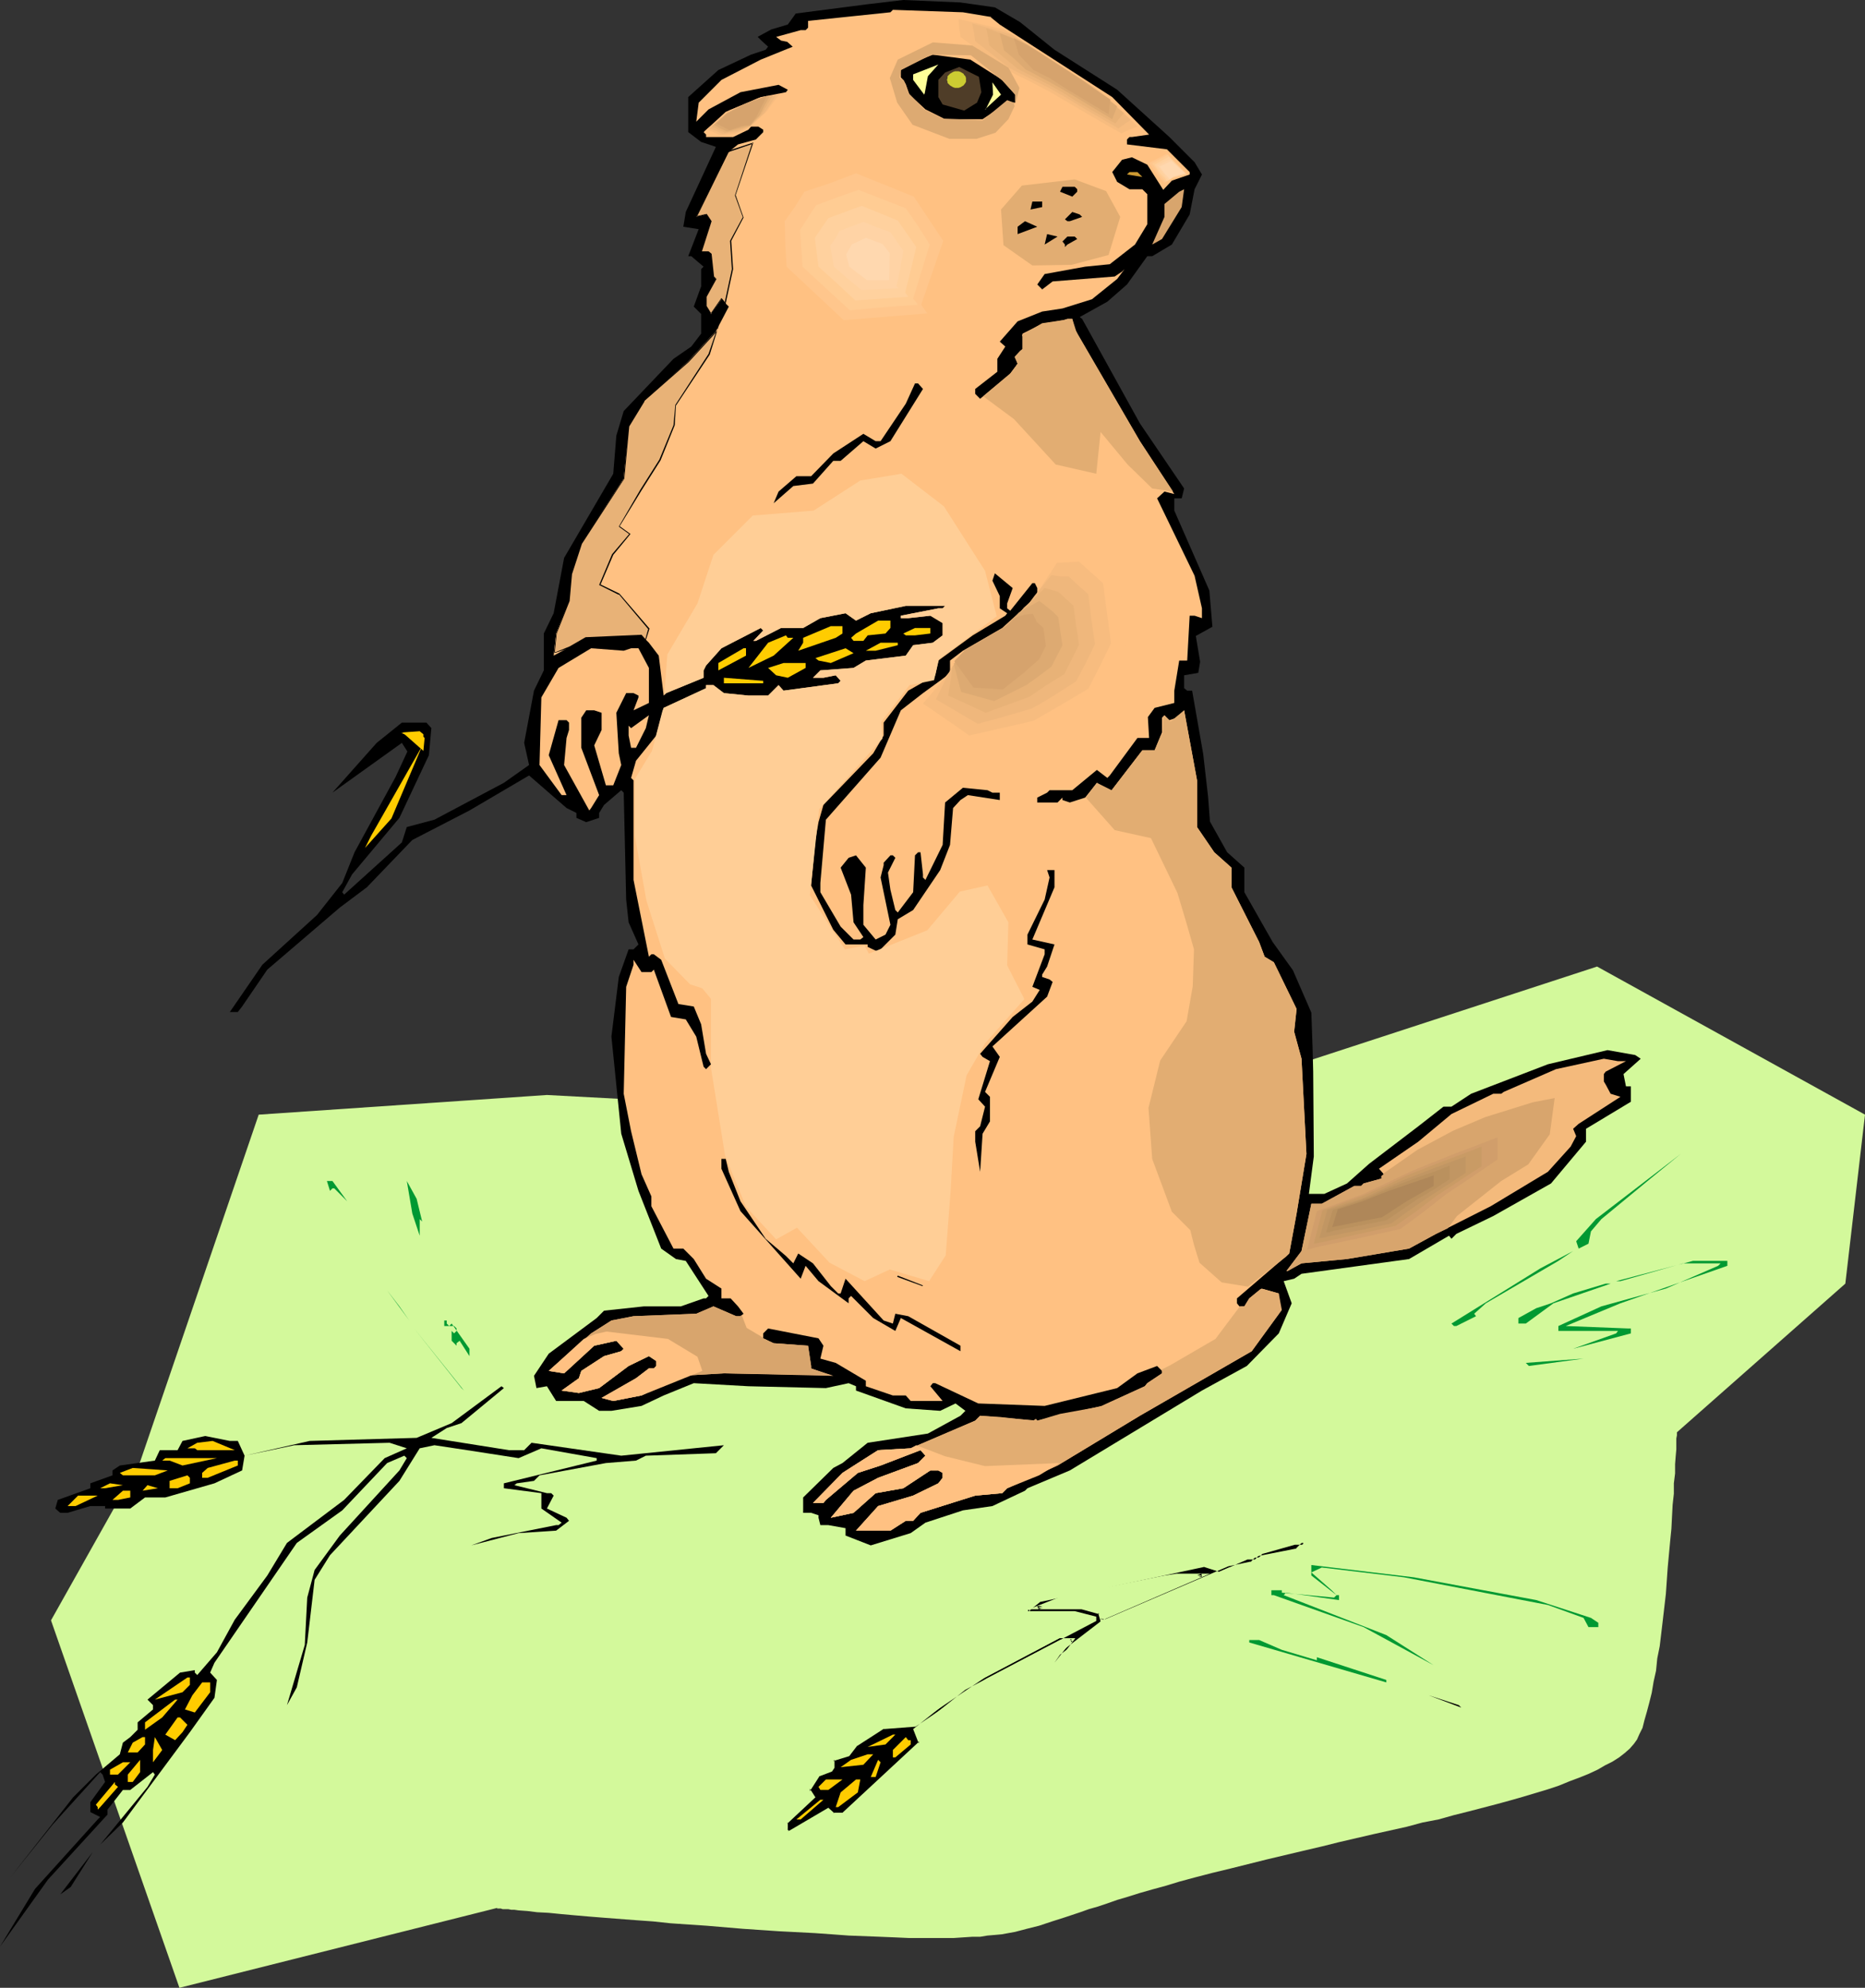 <?xml version="1.0" encoding="UTF-8" standalone="no"?>
<svg
   version="1.0"
   width="129.766mm"
   height="138.317mm"
   id="svg150"
   sodipodi:docname="Beaver 08.wmf"
   xmlns:inkscape="http://www.inkscape.org/namespaces/inkscape"
   xmlns:sodipodi="http://sodipodi.sourceforge.net/DTD/sodipodi-0.dtd"
   xmlns="http://www.w3.org/2000/svg"
   xmlns:svg="http://www.w3.org/2000/svg">
  <rect width="100%" height="100%" fill="#333333" stroke="none"/>
  <sodipodi:namedview
     id="namedview150"
     pagecolor="#ffffff"
     bordercolor="#000000"
     borderopacity="0.25"
     inkscape:showpageshadow="2"
     inkscape:pageopacity="0.0"
     inkscape:pagecheckerboard="0"
     inkscape:deskcolor="#d1d1d1"
     inkscape:document-units="mm" />
  <defs
     id="defs1">
    <pattern
       id="WMFhbasepattern"
       patternUnits="userSpaceOnUse"
       width="6"
       height="6"
       x="0"
       y="0" />
  </defs>
  <path
     style="fill:#d3f99b;fill-opacity:1;fill-rule:evenodd;stroke:none"
     d="m 490.455,293.14 -70.458,-38.945 -127.664,41.693 -148.51,-7.918 -75.79,5.171 -31.189,91.303 -23.432,41.693 33.774,96.636 83.547,-21.008 v 0.162 h 0.323 0.162 0.485 l 0.485,0.162 h 0.646 0.808 l 0.808,0.162 h 0.808 l 1.131,0.162 2.262,0.162 2.586,0.323 3.07,0.162 3.232,0.323 3.555,0.323 3.717,0.323 4.04,0.323 4.202,0.323 4.202,0.323 4.525,0.323 4.525,0.485 9.534,0.646 9.534,0.808 9.534,0.646 9.373,0.485 4.525,0.323 4.363,0.323 4.202,0.162 4.202,0.162 3.878,0.162 3.555,0.162 h 3.394 3.07 2.747 2.586 l 2.424,-0.162 2.424,-0.162 h 2.101 l 1.939,-0.323 1.939,-0.162 1.778,-0.162 3.555,-0.646 3.07,-0.808 3.232,-0.808 3.394,-1.131 3.555,-1.131 1.939,-0.646 1.939,-0.646 2.262,-0.808 2.262,-0.646 2.424,-0.808 2.747,-0.97 2.747,-0.808 3.07,-0.97 3.394,-0.97 3.555,-0.97 3.717,-1.131 4.202,-1.131 4.363,-1.131 4.686,-1.131 9.696,-2.424 9.534,-2.262 4.848,-1.131 4.525,-1.131 9.05,-2.101 8.726,-1.939 4.202,-1.131 4.202,-0.808 4.04,-1.131 3.878,-0.97 3.717,-0.97 3.717,-0.97 3.555,-0.97 3.394,-0.97 3.232,-0.97 3.232,-0.97 2.909,-0.97 2.747,-1.131 2.586,-0.97 2.424,-0.97 2.424,-1.131 1.939,-1.131 1.939,-0.97 1.778,-1.131 1.454,-1.131 1.293,-1.131 1.131,-1.293 0.808,-1.131 0.646,-1.454 0.808,-1.616 0.485,-1.939 0.646,-2.262 0.646,-2.424 0.646,-2.586 0.485,-2.909 0.646,-2.909 0.323,-3.232 0.646,-3.232 0.808,-6.787 0.808,-6.949 0.485,-6.949 0.646,-6.949 0.323,-3.232 0.162,-3.232 0.162,-3.07 0.323,-2.909 v -2.747 l 0.323,-2.586 v -2.424 l 0.162,-2.101 0.162,-1.778 v -1.616 -1.293 l 0.162,-0.808 v -0.808 L 485.284,337.58 Z"
     id="path1" />
  <path
     style="fill:#000000;fill-opacity:1;fill-rule:evenodd;stroke:none"
     d="m 261.63,1.939 6.626,3.878 9.05,7.272 16.483,10.504 13.736,12.443 6.626,6.626 1.939,3.232 -1.939,3.878 -1.293,6.626 -4.686,7.918 -5.171,3.07 h -1.293 l -5.333,7.434 -5.171,4.525 -7.272,4.04 0.646,0.485 15.19,27.472 11.635,17.129 -0.646,2.586 h -1.939 v 3.232 l 9.211,21.008 0.808,9.534 -4.363,2.424 1.131,6.787 -0.485,2.909 -3.717,0.646 v 3.394 l 0.808,0.646 h 1.293 l 2.909,16.645 1.293,11.312 0.485,6.464 4.525,8.08 4.525,4.04 v 6.464 l 7.434,13.09 5.333,7.434 4.848,11.15 0.323,9.211 0.162,6.302 0.162,22.301 -1.293,9.858 h 4.04 l 5.979,-2.747 5.818,-5.171 12.928,-9.858 6.626,-5.171 h 2.101 l 5.171,-3.394 20.2,-7.757 15.675,-3.717 7.272,1.293 1.454,0.97 -4.525,4.04 0.646,3.232 h 1.293 v 4.04 l -11.797,7.11 v 3.394 l -9.211,10.989 -15.19,8.565 -9.696,4.686 -1.293,1.293 -0.646,-0.808 -10.504,6.141 -28.28,3.878 -1.939,1.293 -2.747,0.646 2.101,5.818 -3.394,7.918 -8.403,8.565 -11.797,6.464 -34.744,21.008 -11.15,4.686 -0.646,0.646 -8.565,4.04 -7.757,1.131 -9.858,3.232 -3.878,2.747 -10.504,3.232 -6.626,-2.586 v -1.939 l -4.525,-0.808 h -2.101 l -0.485,-1.939 v -0.646 l -1.939,-0.646 h -2.101 v -4.04 l 7.918,-7.757 2.424,-1.293 6.626,-5.333 15.837,-2.424 8.565,-4.686 1.293,-1.293 -2.586,-1.939 -4.04,1.939 -9.05,-0.646 -13.09,-4.686 v -1.131 l -1.939,-0.808 -5.979,1.293 -20.362,-0.485 -14.382,-0.808 -7.918,3.232 -5.818,2.747 -7.918,1.293 h -3.232 l -4.04,-2.586 h -7.272 l -2.424,-3.878 -2.747,0.485 -0.646,-3.232 3.878,-5.818 12.605,-9.373 1.939,-1.939 10.504,-1.131 h 9.696 l 5.979,-2.101 h 0.646 l 0.646,-0.646 -5.979,-9.211 -2.586,-0.485 -3.878,-2.747 -5.979,-15.19 -4.525,-15.029 -2.586,-25.533 1.939,-15.675 2.586,-7.272 h 1.293 l 1.293,-1.293 -2.586,-5.818 -0.646,-5.979 -0.646,-28.118 -0.646,-0.646 -4.525,3.878 -1.293,2.101 v 1.293 l -3.394,1.131 -2.586,-1.131 v -1.293 l -2.586,-1.293 -9.858,-8.565 -15.675,9.211 -15.029,7.757 -11.958,12.443 -7.11,5.333 -19.069,16.321 -6.626,9.696 -1.131,1.454 h -2.101 l 8.565,-12.443 14.382,-13.089 6.626,-8.403 3.232,-8.08 10.827,-19.877 3.07,-6.626 -1.454,-2.262 -18.261,13.09 11.635,-13.09 6.626,-5.333 h 6.464 l 1.293,1.454 -0.646,7.11 -7.757,16.483 -12.443,14.867 -2.586,4.686 0.485,0.646 15.19,-13.736 1.293,-4.04 7.272,-1.939 18.261,-9.696 6.626,-4.686 -1.293,-5.818 2.586,-13.736 2.586,-5.333 v -9.696 l 2.586,-5.333 2.747,-14.544 12.928,-22.139 0.808,-10.019 1.939,-6.464 13.09,-13.736 4.686,-3.232 2.586,-3.394 v -5.171 l -1.939,-1.939 1.939,-5.333 v -4.525 l 0.646,-0.646 -3.232,-2.747 h -0.808 l 2.747,-7.11 -4.04,-0.646 0.646,-3.878 7.918,-17.129 -3.878,-1.293 -3.394,-2.586 v -9.211 l 7.918,-7.11 8.565,-4.04 3.878,-1.293 0.646,-0.808 -1.778,-1.616 -0.97,-0.97 3.555,-1.939 4.363,-1.293 2.101,-2.909 L 228.017,1.131 237.552,0 252.581,0.646 Z"
     id="path2" />
  <path
     style="fill:#ffc182;fill-opacity:1;fill-rule:evenodd;stroke:none"
     d="m 259.691,4.202 0.646,0.162 2.586,2.101 29.573,19.069 9.696,9.858 -4.525,0.646 h -0.646 l -0.646,0.646 v 1.293 l 10.504,1.293 5.979,5.979 v 0.646 l -4.686,1.616 -2.262,2.424 -4.202,-6.626 -4.04,-1.939 -2.586,0.646 -2.586,3.232 1.293,2.586 3.232,1.939 h 3.394 l 1.293,1.293 v 7.918 l -3.232,5.333 -6.626,5.171 -6.464,0.646 -10.666,1.939 -1.939,2.747 1.293,1.293 2.747,-2.101 16.322,-1.293 1.939,-1.293 0.646,-0.646 -1.939,2.586 -6.626,5.333 -7.757,2.424 -5.333,0.808 -6.464,2.586 -4.686,5.333 1.454,1.293 -2.101,3.232 v 3.394 l -5.818,4.525 v 1.293 l 1.293,1.293 7.918,-6.626 1.939,-2.586 -0.646,-1.939 1.939,-1.939 v -4.04 l 5.171,-2.586 5.656,-0.97 0.97,-0.323 h 1.293 l 0.646,3.232 0.646,0.646 16.483,28.28 9.05,13.898 -2.586,-0.646 -1.939,1.778 9.858,20.361 1.939,8.565 v 2.586 l -1.939,-0.646 h -1.293 l -0.646,11.797 h -2.101 l -1.293,7.918 v 3.232 l -5.171,1.293 -1.778,2.424 0.323,5.494 h -3.07 l -7.272,9.858 -0.646,0.646 -2.747,-2.101 -6.464,5.333 h -5.979 l -0.646,0.646 -2.586,1.293 v 1.293 h 5.333 l 1.293,-1.293 v 0.646 l 1.939,0.646 4.04,-1.293 3.07,-3.878 3.394,2.586 8.565,-11.15 h 3.232 l 1.939,-4.686 v -3.878 l 0.646,-0.646 1.293,1.293 1.939,-0.646 1.939,-1.939 3.394,18.422 v 12.282 l 4.525,6.626 4.525,4.04 v 5.171 l 7.272,14.382 1.454,3.878 2.424,1.454 5.979,12.282 -0.646,5.979 1.939,7.11 1.293,25.048 -2.586,15.675 -1.939,10.504 -13.736,11.797 v 1.293 l 0.646,0.808 h 1.293 l 1.293,-2.101 3.232,-2.586 4.525,1.293 v 5.333 l -7.11,9.858 -29.411,16.968 -21.654,13.09 -13.251,5.979 -1.293,1.293 -7.11,0.646 -14.382,4.525 -1.939,2.101 h -1.939 l -4.04,2.586 h -9.05 l 5.818,-6.464 9.211,-2.747 6.626,-3.232 1.131,-1.454 v -1.293 l -1.131,-0.646 h -2.101 l -7.11,4.686 -7.272,1.293 -5.818,5.171 -5.979,1.293 5.979,-7.11 6.464,-3.394 10.504,-3.878 1.939,-1.939 -1.293,-1.454 -10.504,4.04 -5.979,1.939 -8.403,7.11 -0.646,0.808 h -2.747 l 7.757,-7.918 4.04,-2.586 5.333,-3.394 8.565,-0.485 16.968,-7.272 1.293,-1.293 15.029,1.293 16.968,-3.878 11.312,-5.171 0.646,-0.808 3.878,-2.586 v -0.646 l -1.293,-1.293 -5.171,1.939 -5.333,3.878 -19.069,4.686 -17.453,-0.646 -11.312,-5.333 h -0.646 l -0.646,0.808 3.232,3.878 h -8.403 l -1.293,-1.454 h -3.394 l -7.11,-2.424 v -1.454 l -7.918,-4.686 -4.04,-1.131 0.808,-3.394 -1.293,-1.939 -13.251,-2.586 -1.293,1.293 v 1.293 l 2.747,1.293 9.05,0.646 0.808,5.333 v 0.646 l 5.818,1.939 -28.765,-0.646 -11.312,0.646 -10.342,5.171 -7.434,1.454 -3.07,-0.808 9.05,-5.171 3.394,-2.586 h 1.293 l 0.646,-0.646 v -1.293 l -1.939,-1.293 -5.333,2.586 -7.757,5.818 -5.333,1.293 -4.525,-0.646 4.525,-3.232 0.646,-1.939 5.979,-3.878 4.525,-1.293 0.646,-0.646 -1.939,-2.101 -5.818,1.293 -7.918,7.272 -4.04,-0.646 11.15,-9.858 5.333,-3.394 5.818,-1.131 16.483,-0.646 4.525,-1.939 5.979,2.586 h 1.131 l 0.808,-0.646 -1.454,-1.939 -1.939,-2.101 h -2.424 v -2.586 l -4.04,-2.586 -3.232,-5.171 -2.747,-2.747 h -2.586 l -5.818,-11.15 v -2.586 l -2.586,-5.818 -2.747,-11.312 -1.939,-9.858 0.646,-28.118 1.939,-5.818 v -1.293 l 2.101,3.232 h 2.586 l 0.646,-0.646 4.525,12.443 3.878,0.646 2.747,4.525 1.939,7.918 0.646,0.646 1.293,-1.293 -1.293,-2.747 -1.293,-7.757 -1.939,-4.686 -4.04,-0.646 -4.525,-11.635 -1.939,-1.454 h -0.646 l -0.646,0.646 -4.04,-20.2 v -26.179 l -0.646,-0.646 1.293,-4.525 5.333,-6.626 1.939,-7.272 11.15,-5.171 v -0.808 h 1.939 l 2.747,2.101 6.464,0.646 h 5.171 l 2.747,-2.747 1.293,1.454 14.382,-1.939 0.646,-0.646 -1.293,-1.454 -3.232,0.646 h -2.747 l 1.939,-1.939 8.726,-0.646 3.232,-1.939 10.504,-1.293 1.939,-2.747 5.171,-0.646 2.586,-1.939 v -3.232 l -3.232,-1.939 -5.818,0.646 h -1.939 v -0.646 l 9.858,-1.939 h 1.131 l 0.646,-0.646 h -10.342 l -9.211,1.939 -3.878,1.939 -2.747,-1.939 -6.626,1.293 -4.525,2.586 h -5.818 l -6.626,3.394 h -0.646 l 2.586,-2.747 -0.646,-0.646 -10.342,5.333 -4.04,4.525 -0.646,1.293 v 1.939 l -9.858,4.04 -0.646,0.646 -1.293,-10.504 -2.586,-3.394 -1.939,-1.939 -14.544,0.646 -8.565,4.686 0.646,-5.818 3.394,-8.565 0.646,-7.272 2.586,-7.918 11.15,-16.968 1.293,-13.736 4.04,-6.626 11.635,-10.504 7.272,-7.918 3.394,-6.464 -1.939,-1.939 -2.747,3.878 -1.293,-1.939 v -2.586 l 2.586,-4.686 -0.646,-0.646 -0.646,-5.979 -0.646,-0.646 h -1.939 l 2.586,-7.918 -1.293,-1.778 -2.586,0.646 8.565,-17.129 2.424,-1.939 4.686,-1.293 1.939,-1.939 v -0.646 l -1.293,-0.808 h -1.939 l -0.646,0.808 -4.04,1.939 h -7.11 v -0.646 l -0.646,-0.646 5.818,-5.333 9.211,-3.878 6.626,-1.293 0.485,-0.646 -2.424,-1.293 -10.019,1.939 -8.403,4.525 -3.232,3.232 0.646,-5.01 5.979,-5.979 10.342,-5.333 6.787,-2.747 1.616,-0.646 -1.454,-1.293 -1.616,-0.323 -1.293,-0.97 6.464,-1.778 h 1.293 l 0.646,-0.646 V 5.494 l 21.654,-2.262 0.646,-0.646 18.422,0.646 7.757,1.293 z"
     id="path3" />
  <path
     style="fill:#000000;fill-opacity:1;fill-rule:evenodd;stroke:none"
     d="m 263.569,21.008 3.394,3.878 v 2.101 h -2.101 l -6.464,4.363 h -9.858 l -5.171,-2.586 -4.202,-3.878 -0.97,-2.747 -0.646,-1.131 -0.646,-0.646 v -1.939 l 5.171,-2.747 3.232,-1.293 9.858,1.293 z"
     id="path4" />
  <path
     style="fill:#ffff99;fill-opacity:1;fill-rule:evenodd;stroke:none"
     d="m 243.046,24.886 -2.909,-3.878 v -1.454 l 6.626,-2.586 -2.747,3.07 -0.808,4.363 z"
     id="path5" />
  <path
     style="fill:#4f3d28;fill-opacity:1;fill-rule:evenodd;stroke:none"
     d="m 256.944,26.987 -3.394,2.101 -5.656,-1.616 -1.131,-1.939 V 21.008 l 1.778,-1.939 3.717,-1.454 5.171,2.586 0.646,4.04 z"
     id="path6" />
  <path
     style="fill:#ffff99;fill-opacity:1;fill-rule:evenodd;stroke:none"
     d="m 259.206,28.765 1.939,-3.878 -0.162,-3.232 2.262,3.232 -4.202,3.878 z"
     id="path7" />
  <path
     style="fill:#cc9932;fill-opacity:1;fill-rule:evenodd;stroke:none"
     d="m 300.414,46.54 -4.04,-0.646 0.646,-0.646 h 2.101 z"
     id="path8" />
  <path
     style="fill:#d8a56d;fill-opacity:1;fill-rule:evenodd;stroke:none"
     d="m 305.585,62.862 -2.586,1.454 3.232,-7.272 v -3.394 l 3.878,-3.232 1.293,-0.646 -0.646,4.686 z"
     id="path9" />
  <path
     style="fill:#000000;fill-opacity:1;fill-rule:evenodd;stroke:none"
     d="m 242.723,102.292 -8.565,13.736 -3.878,1.939 -3.232,-1.939 -5.979,5.171 h -1.939 l -5.333,5.979 -5.171,0.646 -5.171,4.525 1.293,-3.07 4.686,-4.04 h 3.878 l 5.818,-5.979 7.918,-5.171 3.232,1.939 h 1.293 l 6.626,-9.858 2.424,-5.333 h 0.808 z"
     id="path10" />
  <path
     style="fill:#000000;fill-opacity:1;fill-rule:evenodd;stroke:none"
     d="m 213.312,160.629 23.594,-10.504 2.586,-1.454 h 0.646 z"
     id="path11" />
  <path
     style="fill:#000000;fill-opacity:1;fill-rule:evenodd;stroke:none"
     d="m 200.707,165.154 8.726,-3.878 0.485,0.646 1.293,-1.293 -9.211,4.525 z"
     id="path12" />
  <path
     style="fill:#ffcc00;fill-opacity:1;fill-rule:evenodd;stroke:none"
     d="m 234.158,165.154 -1.293,1.454 -4.686,0.485 -1.131,1.454 h -2.586 l -0.646,-0.808 1.293,-1.131 5.818,-3.394 h 3.232 z"
     id="path13" />
  <path
     style="fill:#ffcc00;fill-opacity:1;fill-rule:evenodd;stroke:none"
     d="m 221.553,166.608 -1.778,1.131 -9.858,3.394 1.293,-2.101 v -1.293 l 7.272,-3.07 h 3.07 z"
     id="path14" />
  <path
     style="fill:#ffcc00;fill-opacity:1;fill-rule:evenodd;stroke:none"
     d="m 244.662,166.608 -4.04,0.485 h -2.424 l -0.646,-0.485 3.07,-1.454 h 4.04 z"
     id="path15" />
  <path
     style="fill:#ffcc00;fill-opacity:1;fill-rule:evenodd;stroke:none"
     d="m 208.625,167.74 -5.171,4.686 -6.626,3.232 5.171,-6.626 4.686,-1.939 0.485,0.646 z"
     id="path16" />
  <path
     style="fill:#ffcc00;fill-opacity:1;fill-rule:evenodd;stroke:none"
     d="m 236.097,169.679 -5.818,1.454 h -2.586 l 3.878,-2.101 h 4.525 z"
     id="path17" />
  <path
     style="fill:#ffc182;fill-opacity:1;fill-rule:evenodd;stroke:none"
     d="m 165.963,170.487 h 1.939 l 2.747,5.171 v 9.211 l -4.04,1.939 1.293,-3.394 v -0.485 l -1.293,-0.646 h -1.939 l -2.586,5.171 0.646,10.666 0.646,3.07 -2.101,5.333 h -1.939 l -3.07,-10.504 1.939,-4.04 v -4.525 l -1.939,-0.646 h -2.101 l -1.293,1.939 v 7.918 l 4.686,12.443 -2.101,3.394 -0.485,0.646 -6.626,-11.958 0.646,-7.11 0.646,-2.101 v -1.939 l -0.646,-0.646 h -2.101 l -2.586,9.211 4.686,10.504 h -1.293 l -5.818,-7.918 0.485,-17.776 4.525,-7.757 8.565,-5.171 8.565,0.646 z"
     id="path18" />
  <path
     style="fill:#ffcc00;fill-opacity:1;fill-rule:evenodd;stroke:none"
     d="m 196.182,172.426 -7.272,3.878 v -1.939 l 6.626,-3.878 h 0.646 z"
     id="path19" />
  <path
     style="fill:#ffcc00;fill-opacity:1;fill-rule:evenodd;stroke:none"
     d="m 218.483,174.365 -3.232,-0.646 -0.808,-0.646 7.918,-2.586 2.101,1.293 z"
     id="path20" />
  <path
     style="fill:#ffcc00;fill-opacity:1;fill-rule:evenodd;stroke:none"
     d="m 211.857,175.658 -4.686,2.586 -3.07,-0.646 -2.101,-1.939 4.04,-1.293 h 5.818 z"
     id="path21" />
  <path
     style="fill:#000000;fill-opacity:1;fill-rule:evenodd;stroke:none"
     d="m 223.816,178.244 h -2.262 l 4.04,-0.646 h 5.979 z"
     id="path22" />
  <path
     style="fill:#ffcc00;fill-opacity:1;fill-rule:evenodd;stroke:none"
     d="m 200.707,179.698 h -10.342 v -1.454 l 10.342,0.808 z"
     id="path23" />
  <path
     style="fill:#ffc182;fill-opacity:1;fill-rule:evenodd;stroke:none"
     d="m 167.256,196.666 h -1.293 l -0.646,-3.232 v -2.586 l 0.646,0.646 4.686,-3.394 -0.808,3.394 z"
     id="path24" />
  <path
     style="fill:#ffcc00;fill-opacity:1;fill-rule:evenodd;stroke:none"
     d="m 111.342,193.757 0.323,0.323 -0.323,3.394 -5.494,-4.848 4.525,-0.323 0.97,0.808 z"
     id="path25" />
  <path
     style="fill:#ffcc00;fill-opacity:1;fill-rule:evenodd;stroke:none"
     d="m 109.08,194.08 1.131,2.262 -2.586,-3.717 -2.101,0.162 z"
     id="path26" />
  <path
     style="fill:#ffffff;fill-opacity:1;fill-rule:evenodd;stroke:none"
     d="m 111.019,197.312 -2.101,4.525 z"
     id="path27" />
  <path
     style="fill:#ffffff;fill-opacity:1;fill-rule:evenodd;stroke:none"
     d="m 108.433,203.13 -1.454,3.394 z"
     id="path28" />
  <path
     style="fill:#ffcc00;fill-opacity:1;fill-rule:evenodd;stroke:none"
     d="m 97.606,219.774 13.413,-23.593 -8.08,19.069 -6.949,7.757 z"
     id="path29" />
  <path
     style="fill:#ffffff;fill-opacity:1;fill-rule:evenodd;stroke:none"
     d="m 225.109,233.349 v -2.586 l -1.293,-1.939 h 1.293 z"
     id="path30" />
  <path
     style="fill:#000000;fill-opacity:1;fill-rule:evenodd;stroke:none"
     d="m 277.305,233.349 -5.818,13.736 5.818,1.293 -1.939,5.818 -1.293,2.101 v 0.646 l 1.939,0.646 0.808,0.646 -1.454,3.878 -14.382,13.09 1.939,2.747 -3.878,9.211 1.293,1.293 v 6.464 l -1.939,3.232 -0.646,10.019 -1.293,-7.918 v -2.747 l 1.293,-1.293 1.293,-5.171 -1.778,-1.939 3.07,-10.019 -1.939,-1.131 -0.646,-0.808 8.565,-9.696 5.171,-4.04 1.939,-3.07 -1.939,-0.808 3.232,-8.565 v -1.293 l -4.525,-1.293 v -2.586 l 4.525,-9.211 1.293,-5.818 -0.646,-1.939 h 1.939 z"
     id="path31" />
  <path
     style="fill:#f4ba7c;fill-opacity:1;fill-rule:evenodd;stroke:none"
     d="m 427.593,279.081 -5.333,2.747 -0.485,0.646 v 1.939 l 0.485,0.808 1.293,2.424 2.586,0.808 -10.989,7.11 -1.454,1.293 0.808,1.939 -1.454,2.747 -5.979,6.626 -15.029,9.05 -14.382,7.272 -7.11,3.878 -16.322,2.747 -11.958,1.131 -4.04,2.101 4.04,-5.333 2.586,-12.443 h 2.747 l 8.565,-4.686 h 1.778 l 0.646,-0.646 4.686,-1.293 v -0.646 l 0.646,-0.485 -1.293,-1.454 10.342,-7.11 8.726,-7.272 10.989,-5.333 h 2.101 l 0.646,-0.485 13.736,-5.979 12.605,-2.747 3.717,0.646 z"
     id="path32" />
  <path
     style="fill:#009932;fill-opacity:1;fill-rule:evenodd;stroke:none"
     d="m 421.129,320.612 -2.747,3.232 -0.646,3.232 -2.586,1.293 -0.646,-1.939 5.171,-5.818 22.301,-17.129 -7.918,6.464 z"
     id="path33" />
  <path
     style="fill:#000000;fill-opacity:1;fill-rule:evenodd;stroke:none"
     d="m 191.657,308.169 3.07,7.757 6.626,9.858 5.333,4.525 1.939,1.939 1.293,-2.586 3.878,2.586 4.686,5.979 1.939,1.939 h 0.646 l 1.293,-3.878 10.019,10.989 2.424,0.808 0.646,-2.586 3.394,0.646 13.736,7.757 v 1.454 l -15.675,-8.726 -1.454,3.394 -5.818,-3.394 -5.818,-5.818 -0.646,0.646 v 1.293 l -7.918,-5.818 -3.394,-4.04 -1.293,3.394 -15.837,-17.776 -5.01,-11.15 v -2.586 h 1.131 z"
     id="path34" />
  <path
     style="fill:#009932;fill-opacity:1;fill-rule:evenodd;stroke:none"
     d="m 91.304,315.926 -3.394,-3.394 h -0.485 l -0.646,0.646 -0.808,-2.586 h 1.454 z"
     id="path35" />
  <path
     style="fill:#009932;fill-opacity:1;fill-rule:evenodd;stroke:none"
     d="m 111.019,321.259 -0.646,-0.646 v 4.363 l -1.939,-5.818 -1.454,-8.565 2.586,4.686 z"
     id="path36" />
  <path
     style="fill:#000000;fill-opacity:1;fill-rule:evenodd;stroke:none"
     d="m 87.426,315.279 1.939,6.626 z"
     id="path37" />
  <path
     style="fill:#000000;fill-opacity:1;fill-rule:evenodd;stroke:none"
     d="m 91.95,317.865 7.757,10.504 z"
     id="path38" />
  <path
     style="fill:#000000;fill-opacity:1;fill-rule:evenodd;stroke:none"
     d="m 91.304,324.975 0.646,2.101 z"
     id="path39" />
  <path
     style="fill:#009932;fill-opacity:1;fill-rule:evenodd;stroke:none"
     d="m 390.748,342.751 -3.07,2.747 0.485,0.646 -5.171,2.586 h -0.646 l -0.646,-0.646 23.432,-14.544 8.565,-4.525 -3.878,2.586 z"
     id="path40" />
  <path
     style="fill:#000000;fill-opacity:1;fill-rule:evenodd;stroke:none"
     d="m 101.808,331.601 4.525,5.333 z"
     id="path41" />
  <path
     style="fill:#009932;fill-opacity:1;fill-rule:evenodd;stroke:none"
     d="m 454.257,332.894 -28.118,9.858 -14.382,5.979 16.483,0.646 h 0.646 v 1.293 l -15.19,4.04 11.312,-4.04 0.485,-0.646 h -15.675 v -1.293 l 11.312,-5.171 16.968,-4.686 13.736,-5.979 0.646,-0.646 h -9.858 l -16.483,4.686 h -1.131 l 20.2,-5.333 h 9.05 z"
     id="path42" />
  <path
     style="fill:#000000;fill-opacity:1;fill-rule:evenodd;stroke:none"
     d="m 112.797,332.894 0.646,2.747 z"
     id="path43" />
  <path
     style="fill:#009932;fill-opacity:1;fill-rule:evenodd;stroke:none"
     d="m 408.524,342.751 -7.272,5.333 h -1.939 v -1.454 l 4.686,-2.586 3.878,-1.293 5.818,-2.586 8.565,-2.586 h 1.293 z"
     id="path44" />
  <path
     style="fill:#009932;fill-opacity:1;fill-rule:evenodd;stroke:none"
     d="m 107.625,347.276 -5.818,-7.918 3.232,4.202 z"
     id="path45" />
  <path
     style="fill:#000000;fill-opacity:1;fill-rule:evenodd;stroke:none"
     d="m 112.797,345.498 4.686,5.171 z"
     id="path46" />
  <path
     style="fill:#009932;fill-opacity:1;fill-rule:evenodd;stroke:none"
     d="m 118.129,348.73 0.646,-0.646 4.686,6.626 v 1.939 l -2.586,-4.04 -0.808,0.646 v 0.646 l -1.293,-1.293 v -2.586 l 0.646,0.646 0.646,-0.646 v -0.646 l -0.646,-0.646 h -2.586 v -1.454 h 0.646 v 0.808 z"
     id="path47" />
  <path
     style="fill:#009932;fill-opacity:1;fill-rule:evenodd;stroke:none"
     d="m 122.008,365.698 0.808,-0.646 -0.808,0.646 -13.09,-16.321 12.443,15.675 z"
     id="path48" />
  <path
     style="fill:#009932;fill-opacity:1;fill-rule:evenodd;stroke:none"
     d="m 401.252,358.426 15.19,-1.131 -14.382,1.939 z"
     id="path49" />
  <path
     style="fill:#000000;fill-opacity:1;fill-rule:evenodd;stroke:none"
     d="m 418.382,357.295 h 3.394 z"
     id="path50" />
  <path
     style="fill:#000000;fill-opacity:1;fill-rule:evenodd;stroke:none"
     d="m 121.361,374.263 -3.878,1.293 -4.04,2.586 20.362,3.232 h 4.04 l 1.939,-1.939 23.594,3.394 26.987,-2.747 -2.101,2.101 -18.422,0.646 -2.586,1.293 -7.918,0.646 -17.453,3.232 -1.454,1.454 -4.525,0.646 -0.646,0.485 8.565,2.101 h 1.131 l 0.646,0.646 -1.778,3.394 5.171,2.424 0.646,0.808 -3.394,2.586 -9.858,0.646 -12.443,3.232 5.333,-1.939 16.968,-3.394 h 0.646 l 0.808,-0.646 -5.333,-3.717 v -4.04 l -9.858,-1.293 v -1.293 l 24.402,-5.979 v -0.646 l -14.544,-2.586 -5.979,2.586 -13.574,-2.101 -8.565,-1.293 -3.878,0.808 -5.333,8.565 -18.261,19.553 -4.04,6.464 -1.939,16.483 -2.747,11.797 -2.586,4.686 4.686,-15.837 0.646,-12.443 1.939,-7.272 6.626,-9.05 15.675,-17.129 1.939,-3.232 -0.646,-0.646 -4.525,1.939 -11.797,12.443 -11.958,8.565 -21.654,31.512 -1.131,2.586 1.778,1.939 -0.646,4.686 -6.464,9.05 -17.614,23.755 -5.979,5.818 12.443,-15.19 1.939,-3.232 -0.485,-0.646 -5.979,4.686 h -1.939 l -4.04,5.171 v 1.293 L 12.605,494.331 0,511.945 9.211,496.755 25.694,478.494 26.341,477.848 23.755,476.555 v -2.586 l 3.878,-5.333 -0.646,-1.939 -0.646,-0.646 -12.443,13.736 -11.15,13.898 16.483,-21.008 5.979,-5.979 6.302,-5.333 0.808,-3.07 1.939,-1.454 1.939,-1.939 v -1.939 l 4.04,-3.394 v -1.131 l -1.454,-1.454 8.565,-7.11 3.878,-0.646 v 0.646 l 0.646,0.646 5.171,-5.979 4.686,-8.565 8.565,-11.635 5.171,-8.565 15.029,-11.312 10.666,-10.989 5.818,-2.586 -4.525,-1.454 -25.048,0.646 -13.09,2.747 -0.646,3.878 -7.272,3.394 -12.928,3.717 h -5.333 l -3.878,2.909 h -6.626 v -0.646 h -3.878 l -5.979,1.778 h -1.939 l -1.293,-1.131 0.646,-2.262 8.565,-3.07 v -1.293 l 5.818,-2.101 v -1.293 l 1.939,-1.293 9.211,-1.293 1.293,-2.747 h 4.686 l 1.293,-2.424 5.979,-1.293 6.464,1.293 h 2.101 l 1.778,3.878 17.13,-3.878 28.118,-0.808 9.211,-3.878 13.09,-9.696 0.646,0.485 z"
     id="path51" />
  <path
     style="fill:#000000;fill-opacity:1;fill-rule:evenodd;stroke:none"
     d="m 437.451,365.698 h 3.878 z"
     id="path52" />
  <path
     style="fill:#ffcc00;fill-opacity:1;fill-rule:evenodd;stroke:none"
     d="M 62.539,381.373 H 51.874 l -0.646,-0.485 h -1.939 l 2.586,-1.454 4.04,-0.485 5.818,2.424 z"
     id="path53" />
  <path
     style="fill:#ffcc00;fill-opacity:1;fill-rule:evenodd;stroke:none"
     d="m 47.995,385.413 -3.394,-1.293 h -1.939 l 0.808,-0.646 h 13.574 z"
     id="path54" />
  <path
     style="fill:#ffcc00;fill-opacity:1;fill-rule:evenodd;stroke:none"
     d="m 62.539,385.413 -7.918,3.232 H 53.166 v -1.293 l 1.454,-1.293 7.11,-1.939 h 0.808 z"
     id="path55" />
  <path
     style="fill:#ffcc00;fill-opacity:1;fill-rule:evenodd;stroke:none"
     d="m 40.723,387.999 h -8.403 l -0.808,-0.646 3.394,-1.293 9.211,0.646 z"
     id="path56" />
  <path
     style="fill:#ffcc00;fill-opacity:1;fill-rule:evenodd;stroke:none"
     d="m 49.934,390.1 -3.232,1.293 H 44.602 v -1.939 l 4.686,-1.454 0.646,0.646 z"
     id="path57" />
  <path
     style="fill:#ffcc00;fill-opacity:1;fill-rule:evenodd;stroke:none"
     d="M 27.634,391.392 H 26.341 l 2.586,-1.293 3.394,0.485 z"
     id="path58" />
  <path
     style="fill:#ffcc00;fill-opacity:1;fill-rule:evenodd;stroke:none"
     d="m 37.491,392.039 1.293,-1.454 2.747,0.808 z"
     id="path59" />
  <path
     style="fill:#ffcc00;fill-opacity:1;fill-rule:evenodd;stroke:none"
     d="m 34.259,393.816 -3.232,0.646 h -1.454 l 2.747,-2.424 h 1.939 z"
     id="path60" />
  <path
     style="fill:#ffcc00;fill-opacity:1;fill-rule:evenodd;stroke:none"
     d="M 19.877,396.079 H 17.776 l 2.747,-2.747 h 5.171 z"
     id="path61" />
  <path
     style="fill:#000000;fill-opacity:1;fill-rule:evenodd;stroke:none"
     d="m 290.395,425.49 25.694,-11.15 h -6.626 l -3.232,0.485 -14.382,2.747 -10.504,1.939 -8.565,3.394 h 11.797 l 4.525,1.293 0.646,1.778 z m 50.581,-17.776 -10.504,1.939 -1.293,1.454 -5.979,1.131 -33.451,14.544 -10.989,8.403 -1.454,2.101 4.686,-5.979 h -3.232 l -24.886,13.09 -13.251,10.504 1.454,3.394 -20.523,18.907 h -2.424 l -1.293,-1.293 -9.858,5.818 h -0.808 l -0.485,-0.485 v -1.939 l 7.11,-6.626 -1.293,-1.939 2.747,-4.04 3.232,-1.293 0.646,-0.646 v -1.939 l 4.04,-1.454 1.939,-2.586 7.272,-4.525 8.242,-0.646 18.422,-12.443 28.765,-15.19 v -0.485 l -5.171,-1.293 h -11.635 l -0.808,-0.646 3.232,-2.747 43.147,-9.211 4.04,1.293 7.272,-3.232 h 2.586 l 1.293,-1.293 8.565,-2.586 h 2.586 z"
     id="path62" />
  <path
     style="fill:#d3f99b;fill-opacity:1;fill-rule:evenodd;stroke:none"
     d="m 290.718,425.813 h -0.162 l 27.634,-11.958 h -8.726 l -3.232,0.485 -14.382,2.909 -10.666,1.778 -10.666,4.202 h 14.059 -0.162 l 4.686,1.293 -0.323,-0.323 0.808,2.747 1.131,-1.131 -0.485,-0.808 -0.808,0.808 0.808,0.162 -0.808,-2.101 -4.686,-1.454 h -11.958 l 0.323,0.808 8.403,-3.232 h -0.162 l 10.504,-1.939 14.544,-2.747 3.232,-0.646 h -0.162 6.626 l -0.162,-0.808 -25.694,11.15 z"
     id="path63" />
  <path
     style="fill:#d3f99b;fill-opacity:1;fill-rule:evenodd;stroke:none"
     d="m 340.652,407.391 0.323,-0.162 -10.666,2.101 -1.454,1.454 0.323,-0.162 -6.141,1.293 -33.451,14.382 -11.15,8.565 -1.454,2.101 0.808,0.485 5.01,-6.626 h -4.202 l -25.048,13.251 -13.413,10.666 1.454,3.717 0.162,-0.485 -20.362,18.907 0.162,-0.162 h -2.424 l 0.323,0.162 -1.616,-1.454 -10.181,5.979 h 0.323 -0.808 l 0.323,0.162 -0.485,-0.646 0.162,0.323 v -1.939 l -0.162,0.323 7.434,-6.949 -1.454,-2.262 v 0.646 l 2.586,-4.04 -0.162,0.162 3.394,-1.293 0.646,-0.97 v -2.101 l -0.323,0.323 4.202,-1.293 2.101,-2.747 -0.162,0.162 7.272,-4.686 -0.162,0.162 8.403,-0.646 18.584,-12.605 v 0 l 28.926,-15.19 v -1.131 l -5.656,-1.454 h -11.635 l 0.162,0.162 -0.808,-0.646 v 0.646 l 3.394,-2.747 -0.162,0.162 43.147,-9.211 h -0.162 l 4.04,1.293 7.434,-3.232 h -0.162 2.747 l 1.454,-1.616 -0.162,0.162 8.565,-2.424 h -0.162 2.586 l -0.323,-0.808 -1.939,1.939 0.485,0.646 2.909,-2.747 h -3.717 l -8.726,2.586 -1.454,1.454 0.323,-0.162 h -2.586 l -7.434,3.394 h 0.323 l -4.202,-1.454 -43.309,9.373 -3.878,3.07 1.454,0.97 h 11.797 -0.162 l 5.333,1.293 -0.323,-0.323 v 0.485 l 0.162,-0.323 -28.765,15.029 v 0 l -18.422,12.605 0.162,-0.162 -8.403,0.646 -7.434,4.686 -2.101,2.747 0.323,-0.162 -4.363,1.454 v 2.262 l 0.162,-0.323 -0.646,0.808 0.162,-0.323 -3.394,1.454 -2.909,4.363 1.454,2.101 v -0.485 l -7.11,6.626 -0.162,2.424 0.808,0.808 h 1.131 l 9.858,-5.979 h -0.485 l 1.293,1.293 3.07,0.162 20.685,-19.23 -1.454,-3.717 -0.162,0.485 13.09,-10.504 v 0.162 l 24.886,-13.251 -0.162,0.162 h 3.232 l -0.323,-0.808 -4.686,5.979 0.808,0.485 1.293,-1.939 h -0.162 l 11.15,-8.403 h -0.162 l 33.451,-14.382 v 0 l 5.979,-1.293 1.454,-1.454 -0.323,0.162 10.666,-2.101 z"
     id="path64" />
  <path
     style="fill:#009932;fill-opacity:1;fill-rule:evenodd;stroke:none"
     d="m 404,420.803 14.382,4.686 1.939,1.293 v 1.131 h -2.586 l -1.293,-2.424 -9.373,-3.394 -37.814,-7.272 -21.654,-2.586 -2.747,1.293 5.333,4.686 1.293,1.293 h 0.646 v 1.293 l -13.898,-1.939 -0.646,0.646 26.987,10.504 12.443,7.918 -18.422,-10.019 -23.594,-8.403 h -0.646 v -1.293 h 2.747 v 0.646 l 13.736,1.293 0.646,-0.646 -6.626,-5.171 v -2.747 l 26.987,3.232 z"
     id="path65" />
  <path
     style="fill:#009932;fill-opacity:1;fill-rule:evenodd;stroke:none"
     d="m 337.097,433.893 9.211,2.747 v -0.808 l 18.261,5.979 v 0.646 l -36.037,-10.504 v -0.646 h 2.586 z"
     id="path66" />
  <path
     style="fill:#ffcc00;fill-opacity:1;fill-rule:evenodd;stroke:none"
     d="m 49.934,443.104 -1.939,1.939 -7.272,1.939 8.565,-5.818 h 0.646 z"
     id="path67" />
  <path
     style="fill:#ffcc00;fill-opacity:1;fill-rule:evenodd;stroke:none"
     d="m 55.267,445.043 -4.04,5.333 -2.586,-0.808 1.939,-3.717 2.586,-3.394 h 2.101 z"
     id="path68" />
  <path
     style="fill:#000000;fill-opacity:1;fill-rule:evenodd;stroke:none"
     d="m 365.862,443.104 3.394,0.646 z"
     id="path69" />
  <path
     style="fill:#000000;fill-opacity:1;fill-rule:evenodd;stroke:none"
     d="m 371.195,444.397 2.586,0.646 z"
     id="path70" />
  <path
     style="fill:#000000;fill-opacity:1;fill-rule:evenodd;stroke:none"
     d="m 384.284,449.083 -8.565,-3.232 7.918,2.586 z"
     id="path71" />
  <path
     style="fill:#ffcc00;fill-opacity:1;fill-rule:evenodd;stroke:none"
     d="m 42.662,451.669 -4.525,3.232 v -1.939 l 5.979,-4.525 1.939,-1.454 h 0.646 z"
     id="path72" />
  <path
     style="fill:#ffcc00;fill-opacity:1;fill-rule:evenodd;stroke:none"
     d="m 49.288,453.608 -1.293,1.939 -1.939,2.101 -2.586,-1.454 3.232,-4.525 h 0.646 z"
     id="path73" />
  <path
     style="fill:#ffcc00;fill-opacity:1;fill-rule:evenodd;stroke:none"
     d="m 232.865,458.779 -4.686,0.646 6.626,-3.232 h 0.646 z"
     id="path74" />
  <path
     style="fill:#ffcc00;fill-opacity:1;fill-rule:evenodd;stroke:none"
     d="m 38.138,458.779 -1.939,2.101 h -2.586 l 1.293,-2.586 2.586,-1.454 h 0.646 z"
     id="path75" />
  <path
     style="fill:#ffcc00;fill-opacity:1;fill-rule:evenodd;stroke:none"
     d="m 40.723,462.819 -0.485,0.646 v -3.232 l 0.485,-3.394 1.939,3.394 z"
     id="path76" />
  <path
     style="fill:#ffcc00;fill-opacity:1;fill-rule:evenodd;stroke:none"
     d="m 239.491,457.648 v 1.131 l -4.04,3.394 h -0.646 v -1.939 l 3.394,-3.394 0.646,0.808 z"
     id="path77" />
  <path
     style="fill:#ffcc00;fill-opacity:1;fill-rule:evenodd;stroke:none"
     d="m 227.048,464.112 -5.979,0.646 2.747,-1.939 4.363,-1.454 h 1.454 z"
     id="path78" />
  <path
     style="fill:#ffcc00;fill-opacity:1;fill-rule:evenodd;stroke:none"
     d="m 34.906,468.637 h -1.293 v -1.939 l 3.232,-3.878 v 3.232 z"
     id="path79" />
  <path
     style="fill:#ffcc00;fill-opacity:1;fill-rule:evenodd;stroke:none"
     d="m 230.28,467.344 h -1.293 l 1.939,-4.525 0.646,0.646 z"
     id="path80" />
  <path
     style="fill:#ffcc00;fill-opacity:1;fill-rule:evenodd;stroke:none"
     d="m 31.027,466.697 h -2.101 v -1.293 l 3.394,-1.939 h 1.939 z"
     id="path81" />
  <path
     style="fill:#ffcc00;fill-opacity:1;fill-rule:evenodd;stroke:none"
     d="m 217.837,470.737 h -2.101 l -0.485,-0.808 1.939,-1.939 h 4.363 z"
     id="path82" />
  <path
     style="fill:#ffcc00;fill-opacity:1;fill-rule:evenodd;stroke:none"
     d="m 225.593,471.384 -5.171,3.878 h -0.646 l 1.293,-3.878 4.04,-3.394 h 1.131 z"
     id="path83" />
  <path
     style="fill:#ffcc00;fill-opacity:1;fill-rule:evenodd;stroke:none"
     d="m 31.027,469.929 -4.686,5.333 -0.646,0.646 v -0.646 l -0.485,-0.646 5.01,-5.979 v 0.646 z"
     id="path84" />
  <path
     style="fill:#ffcc00;fill-opacity:1;fill-rule:evenodd;stroke:none"
     d="m 210.565,478.494 h -1.131 l 6.302,-5.171 h 0.808 z"
     id="path85" />
  <path
     style="fill:#000000;fill-opacity:1;fill-rule:evenodd;stroke:none"
     d="m 15.837,498.209 8.565,-11.15 -5.818,9.211 z"
     id="path86" />
  <path
     style="fill:#e2ad72;fill-opacity:1;fill-rule:evenodd;stroke:none"
     d="m 294.596,57.044 -3.717,-6.787 -8.242,-3.07 -13.898,1.616 -5.494,6.302 0.646,9.373 7.595,5.333 10.342,-0.162 9.696,-2.586 z"
     id="path87" />
  <path
     style="fill:#000000;fill-opacity:1;fill-rule:evenodd;stroke:none"
     d="m 267.609,61.569 v -1.939 l 1.939,-1.454 3.232,1.454 z"
     id="path88" />
  <path
     style="fill:#000000;fill-opacity:1;fill-rule:evenodd;stroke:none"
     d="m 283.284,49.772 v 0.646 l -1.293,1.293 -3.232,-1.293 0.646,-1.293 h 3.232 z"
     id="path89" />
  <path
     style="fill:#000000;fill-opacity:1;fill-rule:evenodd;stroke:none"
     d="m 274.073,54.459 -3.07,0.646 0.485,-2.101 h 2.586 z"
     id="path90" />
  <path
     style="fill:#000000;fill-opacity:1;fill-rule:evenodd;stroke:none"
     d="m 284.577,57.044 -3.232,1.131 h -0.646 l -0.646,-0.485 1.939,-1.939 1.939,0.646 z"
     id="path91" />
  <path
     style="fill:#000000;fill-opacity:1;fill-rule:evenodd;stroke:none"
     d="m 274.72,64.316 0.646,-2.747 2.747,0.646 z"
     id="path92" />
  <path
     style="fill:#000000;fill-opacity:1;fill-rule:evenodd;stroke:none"
     d="m 283.284,62.862 -2.586,1.454 -0.646,0.646 v -0.646 l -0.646,-0.808 1.293,-1.293 h 1.939 z"
     id="path93" />
  <path
     style="fill:#ffc182;fill-opacity:1;fill-rule:evenodd;stroke:none"
     d="m 303.808,45.894 2.101,2.424 1.778,-1.131 4.686,-1.293 -5.818,-6.141 -4.848,2.909 z"
     id="path94" />
  <path
     style="fill:#ffc68c;fill-opacity:1;fill-rule:evenodd;stroke:none"
     d="m 304.292,45.894 1.939,2.262 1.616,-1.131 4.363,-1.131 -5.333,-5.494 -4.686,2.424 z"
     id="path95" />
  <path
     style="fill:#ffcc93;fill-opacity:1;fill-rule:evenodd;stroke:none"
     d="m 304.777,45.732 1.778,2.101 1.454,-0.97 2.101,-0.646 1.939,-0.485 -5.01,-5.01 -4.04,2.262 0.97,1.454 z"
     id="path96" />
  <path
     style="fill:#ffd19e;fill-opacity:1;fill-rule:evenodd;stroke:none"
     d="m 305.262,45.732 0.97,0.97 0.646,0.97 0.808,-0.485 0.485,-0.485 1.939,-0.485 1.778,-0.485 -1.131,-1.131 -1.131,-1.131 -2.262,-2.262 -3.717,2.101 z"
     id="path97" />
  <path
     style="fill:#ffd3a5;fill-opacity:1;fill-rule:evenodd;stroke:none"
     d="m 305.908,45.571 0.646,0.97 0.808,0.808 1.131,-0.808 3.232,-0.97 -4.04,-3.717 -1.616,0.808 -1.778,0.808 z"
     id="path98" />
  <path
     style="fill:#ffd8af;fill-opacity:1;fill-rule:evenodd;stroke:none"
     d="m 306.232,45.571 1.454,1.616 0.97,-0.808 2.909,-0.808 -3.555,-3.232 -3.07,1.454 z"
     id="path99" />
  <path
     style="fill:#cccc32;fill-opacity:1;fill-rule:evenodd;stroke:none"
     d="m 251.611,18.745 h 0.485 l 0.485,0.162 0.808,0.485 0.162,0.323 0.323,0.323 0.162,0.485 v 0.485 0.485 l -0.162,0.323 -0.485,0.646 -0.808,0.485 -0.485,0.162 h -0.485 -0.485 l -0.485,-0.162 -0.808,-0.485 -0.646,-0.646 v -0.323 l -0.162,-0.485 0.162,-0.485 v -0.485 l 0.323,-0.323 0.323,-0.323 0.808,-0.485 0.485,-0.162 z"
     id="path100" />
  <path
     style="fill:#ffc182;fill-opacity:1;fill-rule:evenodd;stroke:none"
     d="m 202.323,28.926 3.394,-4.202 -5.494,0.808 -8.565,3.555 -6.464,5.494 3.555,1.293 h 4.04 l 4.363,-2.262 z"
     id="path101" />
  <path
     style="fill:#f7bc7f;fill-opacity:1;fill-rule:evenodd;stroke:none"
     d="m 201.677,29.249 1.616,-2.262 1.616,-2.101 -2.909,0.485 -2.747,0.485 -3.878,1.778 -3.717,1.616 -2.909,2.424 -2.909,2.424 1.778,0.646 1.778,0.808 3.878,-0.323 1.939,-0.808 1.939,-0.97 z"
     id="path102" />
  <path
     style="fill:#efb77c;fill-opacity:1;fill-rule:evenodd;stroke:none"
     d="m 201.03,29.734 1.616,-2.424 1.454,-2.262 -5.656,1.293 -3.555,1.616 -3.394,1.454 -5.01,4.363 1.778,0.646 1.778,0.808 1.778,-0.323 1.939,-0.162 1.778,-0.808 1.616,-0.646 1.939,-1.778 z"
     id="path103" />
  <path
     style="fill:#e8b277;fill-opacity:1;fill-rule:evenodd;stroke:none"
     d="m 200.222,30.057 3.07,-5.01 -2.747,0.808 -2.909,0.808 -6.302,2.909 -2.101,1.939 -2.101,1.778 3.555,1.616 3.394,-0.646 3.07,-1.131 1.616,-1.616 z"
     id="path104" />
  <path
     style="fill:#ddaa72;fill-opacity:1;fill-rule:evenodd;stroke:none"
     d="m 199.737,30.381 1.293,-2.586 1.454,-2.586 -2.909,0.808 -2.909,0.97 -5.494,2.747 -3.394,3.07 1.616,0.97 1.778,0.808 1.778,-0.485 1.778,-0.485 1.131,-0.323 1.454,-0.162 1.131,-1.454 z"
     id="path105" />
  <path
     style="fill:#d6a36d;fill-opacity:1;fill-rule:evenodd;stroke:none"
     d="m 198.929,30.704 2.747,-5.494 -5.818,2.101 -4.848,2.747 -2.586,2.424 3.394,1.778 3.232,-1.131 2.262,-0.323 z"
     id="path106" />
  <path
     style="fill:#ffc182;fill-opacity:1;fill-rule:evenodd;stroke:none"
     d="m 295.728,36.198 5.333,-1.293 -9.211,-9.373 L 262.115,6.464 248.541,3.717 v 4.686 l 12.928,9.05 14.221,7.272 12.605,7.434 z"
     id="path107" />
  <path
     style="fill:#f7bc7f;fill-opacity:1;fill-rule:evenodd;stroke:none"
     d="m 294.92,35.067 2.101,-0.97 2.101,-0.808 -4.525,-4.525 -4.686,-4.363 -12.766,-8.242 -13.09,-8.403 -11.958,-2.747 0.162,2.262 0.323,2.424 5.494,4.04 5.333,4.04 6.302,3.07 5.979,3.07 10.989,6.464 4.202,2.424 z"
     id="path108" />
  <path
     style="fill:#efb77c;fill-opacity:1;fill-rule:evenodd;stroke:none"
     d="m 294.112,33.774 1.616,-1.131 1.616,-1.131 -4.686,-4.202 -4.525,-4.04 -22.139,-14.221 -5.171,-1.454 -5.171,-1.454 0.485,2.424 0.323,2.262 4.525,3.555 4.525,3.555 5.171,2.586 5.171,2.586 4.525,2.586 4.525,2.747 z"
     id="path109" />
  <path
     style="fill:#e8b277;fill-opacity:1;fill-rule:evenodd;stroke:none"
     d="m 293.304,32.481 1.131,-1.454 1.131,-1.293 -4.686,-3.717 -4.525,-3.878 -9.211,-5.818 -9.05,-5.818 -8.726,-3.07 0.485,2.424 0.323,2.101 3.717,3.07 3.717,3.07 8.242,4.202 3.717,2.101 3.555,2.262 5.01,2.909 z"
     id="path110" />
  <path
     style="fill:#ddaa72;fill-opacity:1;fill-rule:evenodd;stroke:none"
     d="m 292.496,31.35 1.293,-3.394 -9.211,-6.949 -7.272,-4.686 -7.272,-4.686 -7.11,-2.909 1.131,4.525 2.909,2.424 2.747,2.586 1.616,0.808 1.454,0.808 3.07,1.616 2.909,1.616 2.747,1.616 5.333,3.232 z"
     id="path111" />
  <path
     style="fill:#d6a36d;fill-opacity:1;fill-rule:evenodd;stroke:none"
     d="m 291.526,30.057 0.485,-3.878 -9.373,-6.302 -10.504,-6.787 -5.494,-3.07 1.293,4.363 3.878,4.04 4.202,2.101 3.717,2.424 z"
     id="path112" />
  <path
     style="fill:#e2ad72;fill-opacity:1;fill-rule:evenodd;stroke:none"
     d="m 280.86,83.87 -1.293,0.323 -5.494,0.808 -5.333,3.07 0.162,0.485 v 3.232 l -0.646,0.485 -1.454,1.616 0.808,1.778 -0.323,0.323 v 0.162 l -0.162,0.162 -1.454,1.939 -7.11,5.979 8.08,5.979 10.989,11.958 10.666,2.424 1.131,-10.989 7.11,8.565 6.464,6.302 5.494,0.808 -8.726,-13.251 -16.322,-28.118 -0.485,-0.97 -0.97,-3.07 z"
     id="path113" />
  <path
     style="fill:#e2ad72;fill-opacity:1;fill-rule:evenodd;stroke:none"
     d="m 306.555,188.101 -0.646,0.323 -0.162,4.525 -0.485,0.485 -1.616,3.878 h -3.232 l -8.08,10.504 -3.878,-1.939 -2.909,3.878 7.595,8.565 9.534,2.101 6.949,14.382 2.424,8.08 1.939,6.787 -0.323,9.696 -1.616,9.211 -6.949,10.342 -3.07,12.443 0.97,13.413 5.171,13.898 4.848,4.848 0.97,3.878 1.454,4.686 5.818,5.171 6.949,1.131 10.019,-7.918 0.808,-0.808 1.939,-10.504 2.586,-15.675 -1.293,-25.048 -1.939,-7.11 0.646,-5.979 -5.979,-12.282 -2.424,-1.454 -1.454,-3.878 -7.272,-14.382 v -5.171 l -4.525,-4.04 -4.525,-6.626 v -12.282 l -3.394,-18.422 -3.555,2.909 -1.778,-1.454 z"
     id="path114" />
  <path
     style="fill:#000000;fill-opacity:1;fill-rule:evenodd;stroke:none"
     d="m 264.862,158.69 v 1.293 l 0.808,0.646 5.818,-7.272 h 0.646 l 0.646,1.293 v 2.101 l -9.211,8.403 -10.342,5.979 -3.394,2.586 v 3.394 l -7.11,5.171 -5.818,4.525 -5.333,12.443 -14.382,16.321 -1.454,16.645 v 2.424 l 5.333,9.05 3.394,3.394 h 1.778 l 0.808,-0.646 -2.586,-3.878 -0.646,-7.272 -2.747,-7.11 2.101,-2.586 1.939,-0.646 2.586,3.232 -0.646,9.858 v 5.171 l 3.232,3.878 2.586,-1.293 1.293,-2.586 -2.586,-12.443 0.808,-3.232 v -0.646 l 1.778,-1.939 h 0.646 l 0.646,0.646 -1.939,3.878 0.646,4.525 1.293,5.333 0.646,0.646 4.04,-5.333 0.485,-9.696 0.808,-0.808 h 0.646 l 0.646,5.818 v 0.808 l 0.646,0.646 4.525,-9.211 0.646,-11.15 4.686,-3.878 6.464,0.646 1.293,0.646 h 1.939 v 1.939 l -8.403,-1.293 -1.939,1.293 -1.939,2.101 -0.808,9.696 -2.586,6.626 -7.11,10.504 -4.04,2.424 -0.646,4.04 -4.525,4.525 -2.747,-1.293 v -0.646 h -5.818 l -3.232,-3.878 -5.818,-11.635 1.131,-11.958 0.808,-4.686 1.293,-4.525 13.09,-13.574 2.747,-4.686 v -3.394 l 6.464,-8.403 7.11,-4.04 0.808,-3.878 9.05,-6.626 8.565,-5.171 0.485,-0.646 -1.939,-1.293 v -3.232 l -1.939,-4.04 0.646,-1.939 4.686,3.878 z"
     id="path115" />
  <path
     style="fill:#000000;fill-opacity:1;fill-rule:evenodd;stroke:none"
     d="m 235.936,335.802 6.626,2.424 0.162,-0.162 -6.626,-2.586 z"
     id="path116" />
  <path
     style="fill:#d8a56d;fill-opacity:1;fill-rule:evenodd;stroke:none"
     d="m 195.051,345.822 1.293,3.394 4.363,2.586 v 0.162 l 2.747,1.293 9.05,0.646 0.808,5.333 v 0.646 l 0.808,0.323 4.202,1.454 -27.957,-0.485 -11.312,0.646 -10.342,5.171 -7.434,1.454 -3.07,-0.808 9.05,-5.171 3.394,-2.586 h 1.293 l 0.646,-0.646 v -1.293 l -1.939,-1.293 -5.333,2.586 -7.757,5.818 -5.333,1.293 -4.525,-0.646 4.525,-3.232 0.646,-1.939 5.979,-3.878 4.525,-1.293 0.646,-0.646 -1.939,-2.101 -5.818,1.293 -7.918,7.272 -4.04,-0.646 11.15,-9.858 5.333,-3.394 5.818,-1.131 16.483,-0.646 4.525,-1.939 5.979,2.586 h 1.131 z"
     id="path117" />
  <path
     style="fill:#e2ad72;fill-opacity:1;fill-rule:evenodd;stroke:none"
     d="m 262.923,372.647 8.726,0.97 0.808,-0.485 0.323,0.485 5.979,-1.778 10.666,-1.939 2.424,-1.131 9.211,-4.202 0.646,-0.808 3.878,-2.586 v -0.646 l -0.162,-0.323 2.262,-1.131 11.958,-6.949 6.302,-8.403 0.323,-0.162 h 0.97 l 1.293,-2.101 2.909,-2.424 h 0.808 l 4.04,1.131 0.808,4.363 -7.918,10.827 -29.411,16.968 -21.654,13.09 -13.251,5.979 -1.293,1.293 -7.11,0.646 -14.382,4.525 -1.939,2.101 h -1.939 l -4.04,2.586 h -9.05 l 5.818,-6.464 9.211,-2.747 6.626,-3.232 1.131,-1.454 v -1.293 l -1.131,-0.646 h -2.101 l -7.11,4.686 -7.272,1.293 -5.818,5.171 -5.979,1.293 5.979,-7.11 6.464,-3.394 10.504,-3.878 1.939,-1.939 -1.293,-1.454 -10.504,4.04 -5.979,1.939 -8.403,7.11 -0.646,0.808 h -2.747 l 7.757,-7.918 4.04,-2.586 5.333,-3.394 8.565,-0.485 16.968,-7.272 1.293,-1.293 z"
     id="path118" />
  <path
     style="fill:#d8a56d;fill-opacity:1;fill-rule:evenodd;stroke:none"
     d="m 363.761,308.654 9.05,-6.302 9.373,-5.01 8.403,-3.555 12.443,-3.878 5.818,-1.131 -1.293,9.534 -5.656,7.918 -7.11,4.363 -11.635,9.211 -2.424,3.232 -3.07,1.454 -7.11,3.878 -16.322,2.747 -11.958,1.131 -3.717,2.101 -0.162,-0.162 v 0 l 3.878,-5.171 2.586,-12.443 h 2.747 l 8.565,-4.686 h 1.778 l 0.646,-0.646 4.686,-1.293 v -0.646 l 0.646,-0.485 z"
     id="path119" />
  <path
     style="fill:#d8a56d;fill-opacity:1;fill-rule:evenodd;stroke:none"
     d="m 342.107,330.146 2.909,-11.635 13.574,-4.848 14.706,-7.11 11.958,-5.01 12.766,-5.01 v 6.626 l -14.867,10.504 -13.736,10.342 -23.917,5.333 z"
     id="path120" />
  <path
     style="fill:#d19e6b;fill-opacity:1;fill-rule:evenodd;stroke:none"
     d="m 343.723,328.692 2.586,-10.181 6.141,-2.262 6.141,-2.262 12.928,-6.141 10.827,-4.363 11.474,-4.363 v 5.818 l -6.626,4.525 -6.787,4.525 -5.979,4.686 -6.141,4.525 -10.827,2.424 -10.827,2.262 z"
     id="path121" />
  <path
     style="fill:#c99b65;fill-opacity:1;fill-rule:evenodd;stroke:none"
     d="m 345.5,327.076 2.262,-8.726 10.666,-3.878 5.818,-2.586 5.656,-2.747 9.534,-3.717 5.171,-1.939 5.01,-1.939 v 5.171 l -11.797,7.757 -5.333,4.04 -5.494,3.878 -18.907,4.202 z"
     id="path122" />
  <path
     style="fill:#c19663;fill-opacity:1;fill-rule:evenodd;stroke:none"
     d="m 346.955,325.622 2.101,-7.434 9.373,-3.07 5.01,-2.262 5.01,-2.262 8.242,-3.232 8.726,-3.232 v 4.363 l -10.181,6.626 -4.686,3.232 -4.686,3.394 -8.242,1.778 -8.242,1.616 -1.131,0.323 z"
     id="path123" />
  <path
     style="fill:#ba915e;fill-opacity:1;fill-rule:evenodd;stroke:none"
     d="m 348.732,324.167 0.808,-2.909 0.97,-3.07 7.757,-2.747 2.262,-0.808 2.101,-0.97 4.202,-1.778 3.394,-1.293 3.555,-1.293 3.717,-1.293 3.717,-1.454 v 3.555 l -4.202,2.747 -4.363,2.586 -4.04,2.747 -4.04,2.747 -13.898,2.747 -0.97,0.323 z"
     id="path124" />
  <path
     style="fill:#af8759;fill-opacity:1;fill-rule:evenodd;stroke:none"
     d="m 350.348,322.713 1.454,-4.686 6.464,-2.101 6.949,-2.747 5.656,-1.939 6.141,-2.101 v 2.747 l -7.11,4.04 -6.464,4.202 -11.474,2.262 z"
     id="path125" />
  <path
     style="fill:#ffce96;fill-opacity:1;fill-rule:evenodd;stroke:none"
     d="m 208.302,200.059 -9.05,-11.474 -22.462,4.848 -7.757,25.694 4.525,27.31 13.736,16.645 26.502,-1.616 -1.616,-38.137 z"
     id="path126" />
  <path
     style="fill:#ffd39e;fill-opacity:1;fill-rule:evenodd;stroke:none"
     d="m 205.717,203.938 -7.757,-9.858 -9.373,2.262 -9.534,2.101 -6.787,21.816 2.101,11.635 1.939,11.474 5.818,7.11 5.656,6.949 11.312,-0.646 11.312,-0.646 -1.454,-32.481 z"
     id="path127" />
  <path
     style="fill:#ffd8a8;fill-opacity:1;fill-rule:evenodd;stroke:none"
     d="m 203.293,207.816 -3.232,-4.04 -3.232,-4.04 -7.757,1.778 -3.878,0.808 -4.04,0.808 -5.494,18.099 3.232,19.069 4.848,5.818 4.686,5.818 18.584,-1.293 -1.131,-26.502 z"
     id="path128" />
  <path
     style="fill:#ffdbaf;fill-opacity:1;fill-rule:evenodd;stroke:none"
     d="m 200.707,211.694 -2.424,-3.232 -1.293,-1.616 -1.293,-1.454 -6.141,1.293 -6.141,1.293 -2.262,7.11 -2.101,6.949 1.293,7.757 1.131,7.434 7.595,9.05 7.272,-0.485 7.434,-0.485 -0.97,-20.846 z"
     id="path129" />
  <path
     style="fill:#ffe0ba;fill-opacity:1;fill-rule:evenodd;stroke:none"
     d="m 198.121,215.573 -3.717,-4.686 -8.888,2.101 -1.454,5.171 -1.616,5.01 0.808,5.494 0.97,5.494 2.747,3.232 2.747,3.394 5.333,-0.323 5.171,-0.323 -0.162,-7.595 -0.323,-7.757 -0.808,-4.525 z"
     id="path130" />
  <path
     style="fill:#ffe2c1;fill-opacity:1;fill-rule:evenodd;stroke:none"
     d="m 195.536,219.451 -2.262,-2.909 -5.494,1.131 -1.939,6.464 1.131,6.787 3.394,4.202 6.626,-0.323 -0.485,-9.534 z"
     id="path131" />
  <path
     style="fill:#ffc182;fill-opacity:1;fill-rule:evenodd;stroke:none"
     d="m 267.125,164.023 6.141,-8.242 3.394,-5.818 2.909,-5.333 6.949,-0.97 7.595,6.787 2.424,18.584 -7.11,14.059 -16.968,9.534 -19.715,3.717 -13.413,-10.342 10.504,-9.05 z"
     id="path132" />
  <path
     style="fill:#f7bc7f;fill-opacity:1;fill-rule:evenodd;stroke:none"
     d="m 266.478,164.184 2.747,-3.394 2.747,-3.717 3.232,-4.848 2.747,-4.202 2.909,-0.162 2.909,-0.162 3.232,2.909 3.07,2.747 2.101,15.837 -2.909,5.979 -3.07,5.979 -7.11,4.202 -7.272,4.202 -8.403,1.939 -8.565,1.939 -2.909,-2.101 -3.07,-2.101 -6.141,-4.202 3.717,-4.363 3.555,-4.363 7.434,-5.656 4.525,-3.232 z"
     id="path133" />
  <path
     style="fill:#efb77c;fill-opacity:1;fill-rule:evenodd;stroke:none"
     d="m 265.993,164.346 2.262,-2.909 2.424,-2.909 1.454,-1.939 1.616,-1.939 2.747,-3.394 2.262,0.323 h 2.262 l 2.586,2.424 2.586,2.262 0.808,6.626 0.97,6.464 -2.424,5.01 -2.586,4.848 -5.818,3.717 -2.909,1.778 -2.909,1.616 -7.11,2.101 -7.11,1.939 -5.494,-3.232 -5.494,-3.232 4.04,-8.242 6.464,-5.01 z"
     id="path134" />
  <path
     style="fill:#e8b277;fill-opacity:1;fill-rule:evenodd;stroke:none"
     d="m 265.347,164.508 1.939,-2.262 1.939,-2.424 3.232,-2.909 1.131,-1.131 1.131,-1.131 1.778,0.485 1.778,0.485 4.04,3.717 0.646,5.01 0.808,5.171 -3.878,7.757 -4.686,2.909 -4.525,3.07 -11.474,4.202 -4.848,-2.262 -5.01,-2.262 0.646,-3.878 0.485,-3.878 2.586,-2.262 2.586,-2.101 4.848,-3.07 z"
     id="path135" />
  <path
     style="fill:#ddaa72;fill-opacity:1;fill-rule:evenodd;stroke:none"
     d="m 264.862,164.669 1.454,-1.778 1.616,-1.778 1.454,-0.97 1.616,-0.808 2.262,-1.293 1.131,0.808 0.97,0.808 1.616,1.293 1.293,1.293 1.131,7.434 -2.909,5.656 -3.232,2.424 -3.394,2.424 -8.403,4.202 -8.726,-2.424 -0.97,-3.717 -0.97,-3.717 1.939,-1.778 0.97,-0.97 0.97,-0.97 z"
     id="path136" />
  <path
     style="fill:#d6a36d;fill-opacity:1;fill-rule:evenodd;stroke:none"
     d="m 264.216,164.831 2.424,-2.262 2.909,-0.97 2.101,-0.162 0.97,2.101 1.778,1.616 0.646,4.686 -1.778,3.555 -4.04,3.555 -5.494,4.363 -7.757,-0.485 -5.01,-6.949 2.747,-2.909 z"
     id="path137" />
  <path
     style="fill:#e8b277;fill-opacity:1;fill-rule:evenodd;stroke:none"
     d="m 188.587,86.617 -2.101,6.626 -8.726,13.251 -0.485,5.333 -3.717,9.211 -5.01,7.918 -5.818,9.534 2.909,1.939 -4.525,5.333 -3.394,8.08 5.01,2.424 7.918,9.05 -0.808,2.909 -1.131,-1.131 -14.544,0.646 -4.363,2.424 -3.555,1.293 h -0.485 l 0.485,-4.848 3.394,-8.565 0.646,-7.272 2.586,-7.918 11.15,-16.968 1.293,-13.736 4.04,-6.626 11.635,-10.504 7.272,-7.918 z m 3.232,-46.864 6.141,-2.101 -4.525,13.736 2.101,5.818 -3.394,6.141 0.485,7.434 -1.778,8.242 -0.162,0.646 -0.97,-0.97 -2.747,3.878 -1.293,-1.939 v -2.586 l 2.586,-4.686 -0.646,-0.646 -0.646,-5.979 -0.646,-0.646 h -1.939 l 2.586,-7.918 -1.293,-1.778 -2.586,0.646 8.565,-17.129 v -0.162 z"
     id="path138" />
  <path
     style="fill:#000000;fill-opacity:1;fill-rule:evenodd;stroke:none"
     d="m 188.749,86.617 -0.162,-0.162 -2.262,6.626 -8.726,13.413 -0.485,5.333 v 0 l -3.717,9.05 -5.01,7.918 -5.656,9.696 2.909,2.101 -0.162,-0.162 -4.525,5.333 -3.394,8.08 5.171,2.586 v -0.162 l 7.757,9.211 v -0.162 l -0.808,2.909 0.162,-0.162 v 0 0.162 l -1.131,-1.293 -14.706,0.646 -4.202,2.424 -3.555,1.454 v 0 h -0.485 0.162 l 0.485,-4.848 v 0 l 3.394,-8.565 0.646,-7.272 v 0.162 l 2.586,-7.918 11.15,-17.129 1.293,-13.736 v 0 l 4.04,-6.626 h -0.162 l 11.797,-10.342 7.272,-7.918 0.323,-0.646 0.323,-1.131 -0.808,1.616 v 0 l -7.272,7.918 -11.797,10.342 -4.04,6.626 -1.131,13.898 v 0 l -11.312,16.968 -2.586,7.918 -0.646,7.272 v 0 l -3.232,8.565 -0.485,5.01 h 0.485 l 3.717,-1.293 4.202,-2.424 v 0 l 14.544,-0.646 h -0.162 l 1.131,1.131 h 0.162 l 0.97,-3.07 -7.918,-9.211 -5.01,-2.424 v 0.162 l 3.394,-7.918 4.525,-5.494 -2.909,-2.101 v 0.162 l 5.818,-9.534 5.01,-7.918 3.717,-9.211 0.323,-5.333 v 0.162 l 8.888,-13.413 2.424,-7.757 z"
     id="path139" />
  <path
     style="fill:#000000;fill-opacity:1;fill-rule:evenodd;stroke:none"
     d="m 191.819,39.753 v 0.162 l 6.141,-2.101 -0.162,-0.162 -4.525,13.736 2.101,5.818 v -0.162 l -3.394,6.302 0.485,7.434 -1.778,8.242 v 0.646 h 0.162 l -1.131,-1.293 -2.909,4.202 h 0.323 l -1.293,-2.101 v 0.162 -2.586 0 l 2.586,-4.686 -0.808,-0.808 0.162,0.162 -0.646,-5.979 -0.808,-0.646 h -1.939 l 0.162,0.162 2.586,-8.08 -1.293,-1.939 -2.747,0.646 0.162,0.162 8.403,-17.129 v 0.162 l 0.162,-0.162 v -0.162 l -0.162,-0.162 v 0.162 0 h -0.162 l -8.565,17.453 2.909,-0.808 h -0.323 l 1.293,1.939 v -0.162 l -2.586,8.08 h 2.101 v 0 l 0.646,0.646 -0.162,-0.162 0.646,5.979 0.808,0.646 v -0.162 l -2.747,4.686 v 2.747 l 1.454,2.101 2.747,-4.04 h -0.162 l 1.293,1.293 0.162,-0.97 1.778,-8.242 -0.485,-7.434 v 0 l 3.232,-6.141 -2.101,-5.979 v 0.162 l 4.686,-13.898 -6.464,2.101 z"
     id="path140" />
  <path
     style="fill:#ddaa72;fill-opacity:1;fill-rule:evenodd;stroke:none"
     d="m 266.963,26.664 v -1.778 l -3.394,-3.717 -8.242,-6.626 -10.342,-0.162 -8.08,4.04 -0.323,2.101 1.131,0.646 1.131,3.232 4.202,4.363 4.848,2.424 10.504,0.485 6.464,-5.333 1.778,0.646 0.162,0.97 -1.616,3.394 -3.394,3.555 -5.01,1.616 h -7.11 l -9.696,-3.717 -4.04,-5.818 -1.939,-6.464 2.101,-4.848 9.211,-4.525 10.342,0.808 9.534,5.818 2.909,5.333 -0.97,3.878 z"
     id="path141" />
  <path
     style="fill:#ffc182;fill-opacity:1;fill-rule:evenodd;stroke:none"
     d="m 244.339,81.769 7.11,-19.23 -9.05,-13.898 -17.938,-7.11 -15.837,5.494 -6.302,9.211 0.485,14.059 17.614,16.483 26.018,-2.262 z"
     id="path142" />
  <path
     style="fill:#ffc68c;fill-opacity:1;fill-rule:evenodd;stroke:none"
     d="m 242.238,80.153 2.909,-8.403 2.909,-8.403 -3.878,-5.818 -3.878,-5.818 -15.19,-6.141 -6.787,2.586 -6.787,2.262 -2.424,3.878 -2.747,3.878 0.162,6.141 0.323,5.818 7.595,7.11 7.434,6.949 21.978,-1.778 z"
     id="path143" />
  <path
     style="fill:#ffcc93;fill-opacity:1;fill-rule:evenodd;stroke:none"
     d="m 240.137,78.537 4.363,-14.221 -3.07,-4.848 -3.232,-4.686 -12.443,-4.848 -5.494,1.939 -5.656,2.101 -4.202,6.464 0.646,9.696 12.443,11.474 8.888,-0.808 9.05,-0.646 z"
     id="path144" />
  <path
     style="fill:#ffd19e;fill-opacity:1;fill-rule:evenodd;stroke:none"
     d="m 238.037,76.921 1.454,-5.818 1.454,-6.141 -4.848,-6.949 -4.686,-1.939 -4.848,-1.939 -8.726,3.232 -3.555,5.171 0.485,3.878 0.485,3.717 4.848,4.363 4.848,4.525 6.949,-0.485 6.949,-0.485 z"
     id="path145" />
  <path
     style="fill:#ffd3a5;fill-opacity:1;fill-rule:evenodd;stroke:none"
     d="m 235.774,75.305 0.97,-4.686 0.808,-4.686 -3.394,-4.848 -3.555,-1.293 -3.555,-1.454 -6.302,2.424 -1.131,2.101 -1.293,1.778 0.485,2.747 0.485,2.747 3.555,3.07 3.717,3.07 9.696,-0.485 z"
     id="path146" />
  <path
     style="fill:#ffd8af;fill-opacity:1;fill-rule:evenodd;stroke:none"
     d="m 233.835,73.689 0.162,-7.11 -1.939,-2.424 -4.363,-1.616 -3.717,1.778 -1.454,2.586 0.808,3.232 4.686,3.555 z"
     id="path147" />
  <path
     style="fill:#ffce96;fill-opacity:1;fill-rule:evenodd;stroke:none"
     d="m 259.691,232.864 -7.272,1.616 -8.565,10.181 -15.352,6.141 -1.131,-2.101 -5.171,0.97 -9.211,-14.221 2.424,-22.624 16.645,-18.584 -0.323,-4.363 7.434,-9.696 6.464,-1.293 1.293,-5.494 15.19,-11.312 -3.07,-11.958 -10.827,-16.968 -11.15,-8.565 -10.827,1.778 -12.282,7.918 -15.998,1.293 -10.342,10.342 -4.202,12.766 -7.918,13.413 -0.808,10.666 0.485,-0.485 9.858,-4.04 v -1.939 l 0.646,-1.293 4.04,-4.525 10.342,-5.333 0.646,0.646 -2.586,2.747 h 0.646 l 6.626,-3.394 h 5.818 l 4.525,-2.586 6.626,-1.293 2.747,1.939 3.878,-1.939 9.211,-1.939 h 10.342 l -0.646,0.646 h -1.131 l -9.858,1.939 v 0.646 h 1.939 l 5.818,-0.646 3.232,1.939 v 3.232 l -2.586,1.939 -5.171,0.646 -1.939,2.747 -10.504,1.293 -3.232,1.939 -8.726,0.646 -1.939,1.939 h 2.747 l 3.232,-0.646 1.293,1.454 -0.646,0.646 -14.382,1.939 -1.293,-1.454 -2.747,2.747 h -5.171 l -6.464,-0.646 -2.747,-2.101 h -1.939 v 0.808 l -11.15,5.171 -0.323,0.808 -2.747,10.504 -4.525,7.434 v 14.867 l 3.07,17.129 4.848,15.19 6.626,6.787 5.494,1.778 v 20.2 l 3.717,23.109 5.494,13.413 7.918,8.565 5.494,-3.07 8.565,9.211 9.211,4.848 6.626,-3.07 10.342,3.07 4.363,-6.787 1.293,-16.968 0.808,-14.221 3.394,-16.16 4.848,-8.403 10.342,-11.635 -4.525,-8.888 0.323,-11.312 z"
     id="path148" />
  <path
     style="fill:#ffc182;fill-opacity:1;fill-rule:evenodd;stroke:none"
     d="m 156.59,350.831 2.909,-0.646 16.16,1.939 7.757,4.686 1.293,3.717 -15.998,6.464 -7.434,1.454 -3.07,-0.808 9.05,-5.171 3.394,-2.586 h 1.293 l 0.646,-0.646 v -1.293 l -1.939,-1.293 -5.333,2.586 -7.757,5.818 -5.333,1.293 -4.525,-0.646 4.525,-3.232 0.646,-1.939 5.979,-3.878 4.525,-1.293 0.646,-0.646 -1.939,-2.101 -5.818,1.293 -7.918,7.272 -4.04,-0.646 9.211,-8.403 z"
     id="path149" />
  <path
     style="fill:#ffc182;fill-opacity:1;fill-rule:evenodd;stroke:none"
     d="m 240.945,380.08 7.595,2.909 10.504,2.586 19.554,-0.808 -5.333,3.232 -8.403,3.394 -1.293,1.293 -7.11,0.646 -14.382,4.525 -1.939,2.101 h -1.939 l -4.04,2.586 h -9.05 l 5.818,-6.464 9.211,-2.747 6.626,-3.232 1.131,-1.454 v -1.293 l -1.131,-0.646 h -2.101 l -7.11,4.686 -7.272,1.293 -5.818,5.171 -5.979,1.293 5.979,-7.11 6.464,-3.394 10.504,-3.878 1.939,-1.939 -1.293,-1.454 -10.504,4.04 -5.979,1.939 -8.403,7.11 -0.646,0.808 h -2.747 l 7.757,-7.918 4.04,-2.586 5.333,-3.394 8.565,-0.485 z"
     id="path150" />
</svg>

